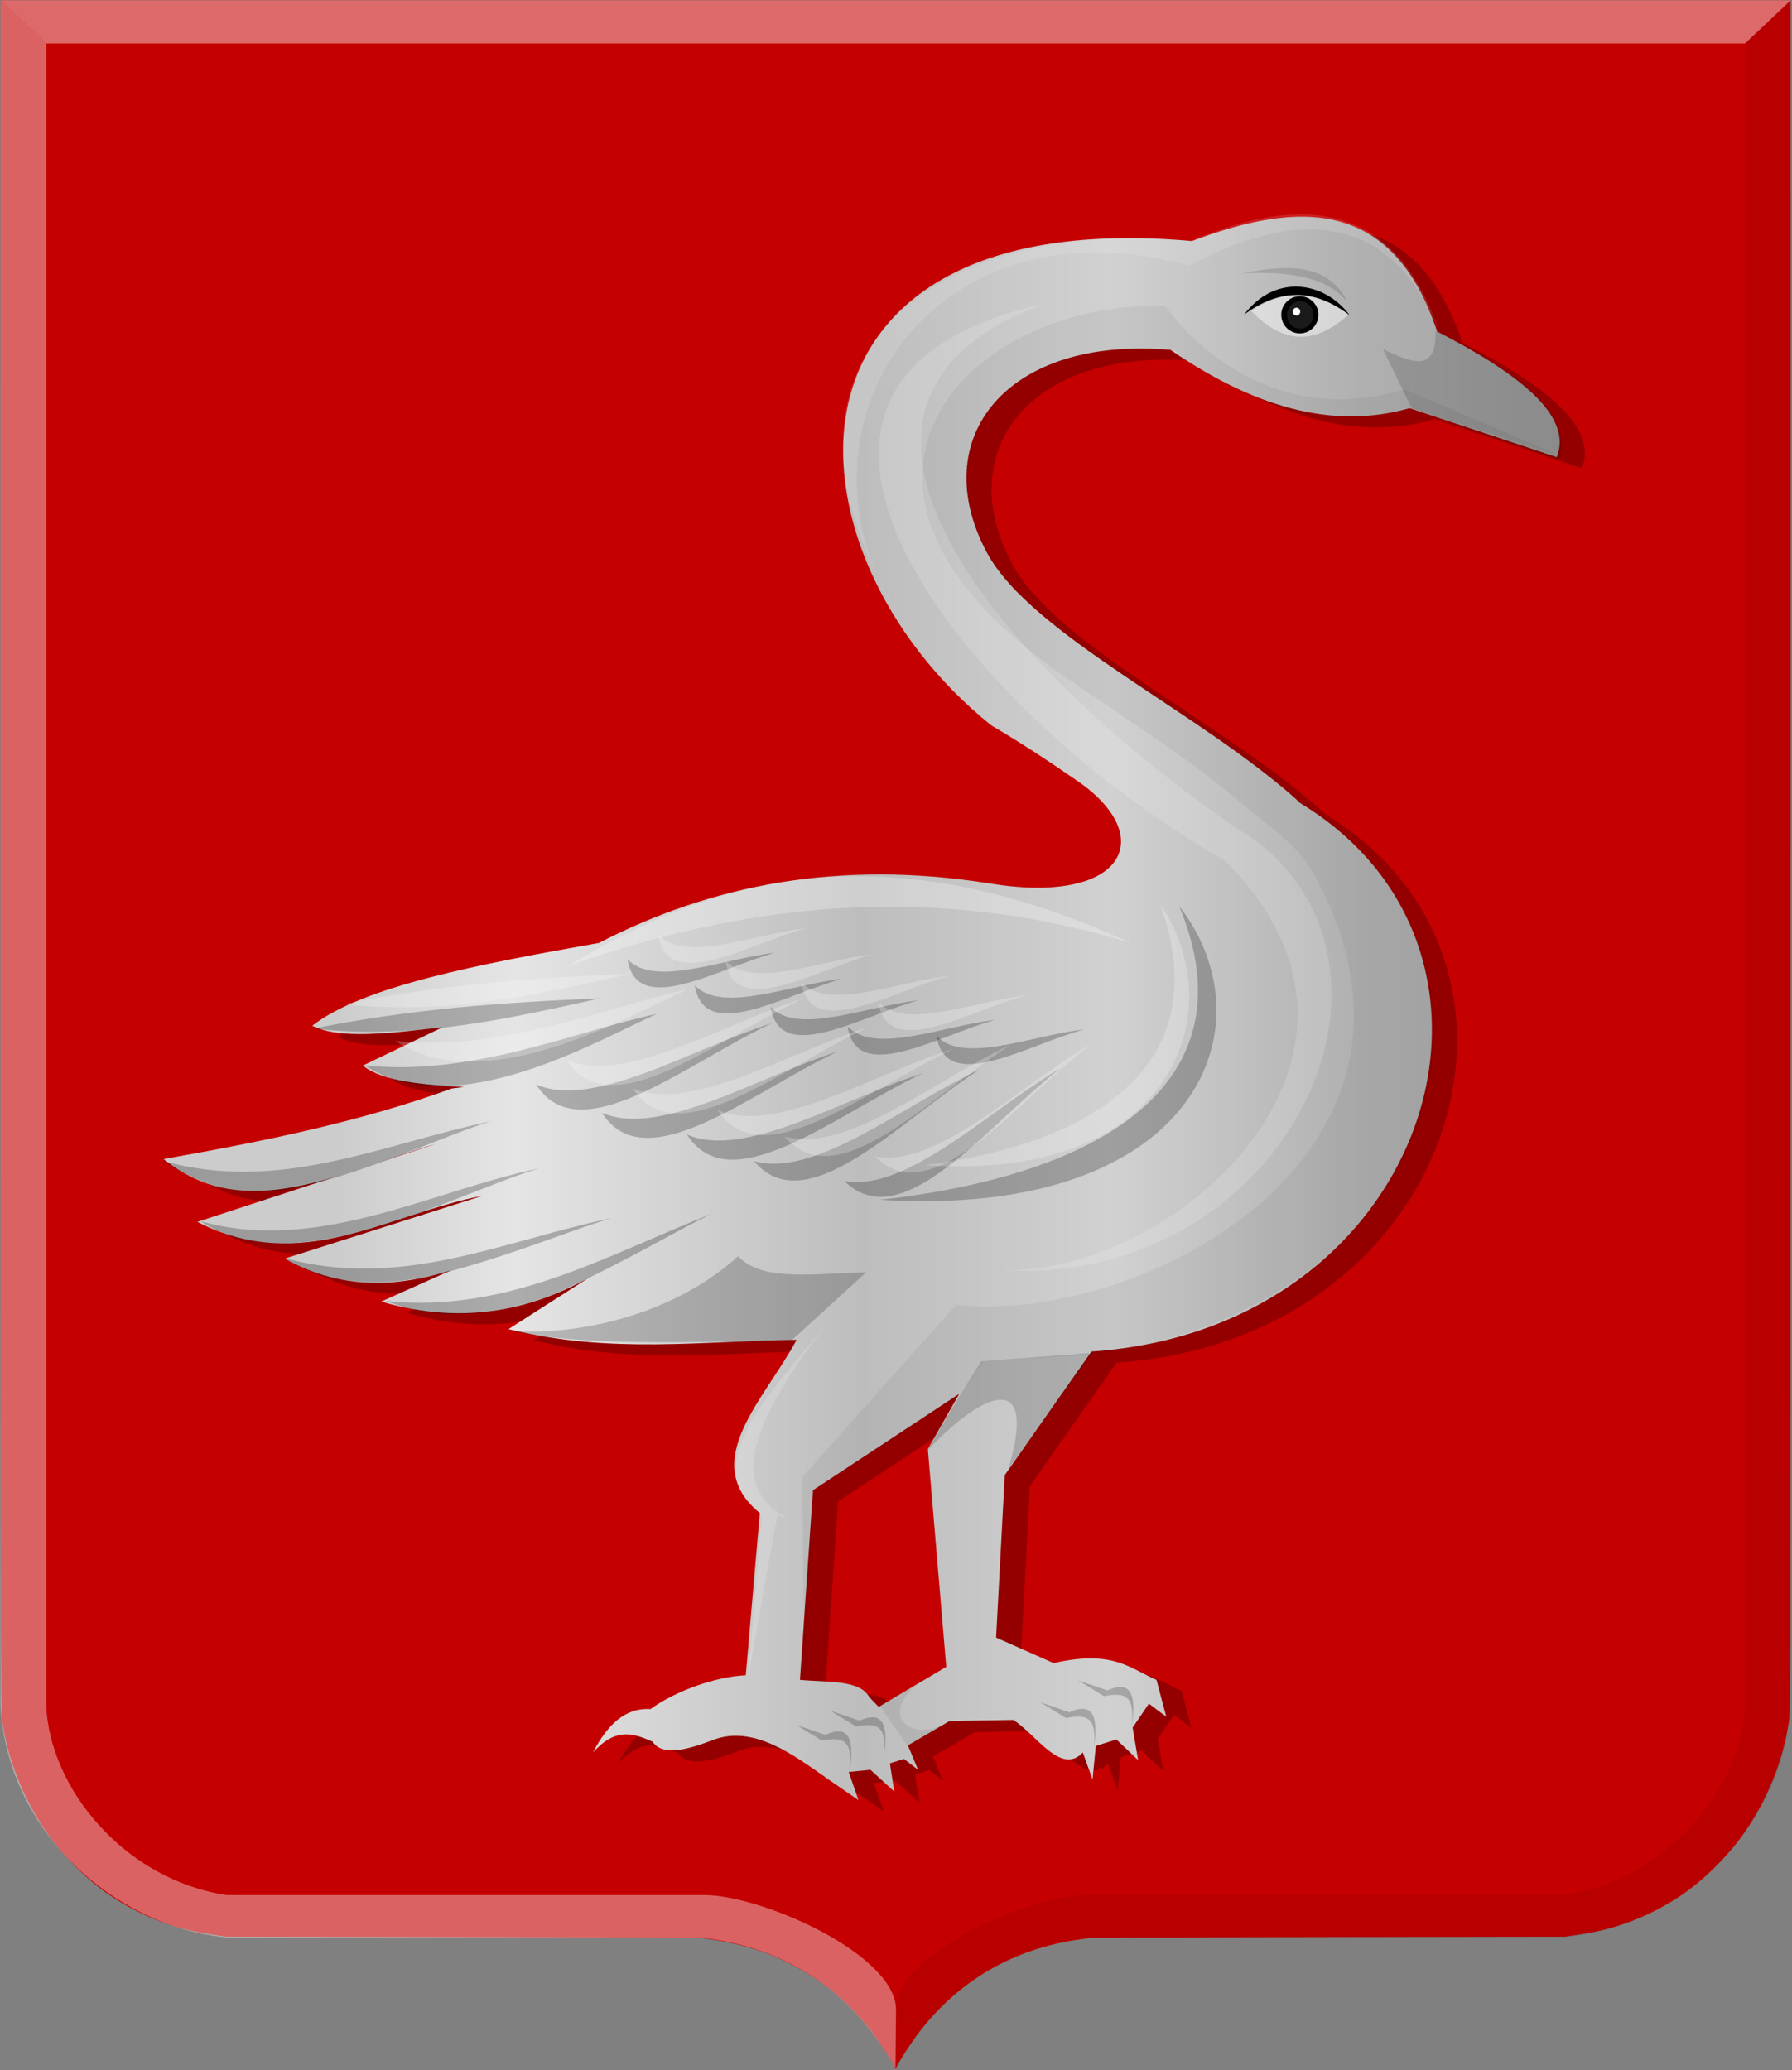 <?xml version="1.0" encoding="UTF-8" standalone="no"?>
<!-- Created with Inkscape (http://www.inkscape.org/) -->

<svg
   xmlns:dc="http://purl.org/dc/elements/1.1/"
   xmlns:cc="http://creativecommons.org/ns#"
   xmlns:rdf="http://www.w3.org/1999/02/22-rdf-syntax-ns#"
   xmlns:svg="http://www.w3.org/2000/svg"
   xmlns="http://www.w3.org/2000/svg"
   xmlns:xlink="http://www.w3.org/1999/xlink"
   xmlns:sodipodi="http://sodipodi.sourceforge.net/DTD/sodipodi-0.dtd"
   xmlns:inkscape="http://www.inkscape.org/namespaces/inkscape"
   width="590.577"
   height="682.289"
   id="svg4695"
   version="1.1"
   inkscape:version="0.48.4 r9939"
   sodipodi:docname="Nieuw document 15">
  <rect width="100%" height="100%" fill="#808080" stroke="none"/>
  <defs
     id="defs4697">
    <linearGradient
       y2="411.785"
       x2="702.529"
       y1="411.785"
       x1="242.437"
       gradientTransform="matrix(-1,0,0,1,752.604,3.284)"
       gradientUnits="userSpaceOnUse"
       id="linearGradient4496"
       xlink:href="#linearGradient4070-8-2-8-8-7-3"
       inkscape:collect="always" />
    <linearGradient
       id="linearGradient4070-8-2-8-8-7-3">
      <stop
         id="stop4072-1-2-6-4-1-82"
         offset="0"
         style="stop-color:#a3a3a3;stop-opacity:1;" />
      <stop
         id="stop4074-8-0-7-0-4-6"
         offset="0.143"
         style="stop-color:#b0b0b0;stop-opacity:1;" />
      <stop
         style="stop-color:#d1d1d1;stop-opacity:1;"
         offset="0.321"
         id="stop4076-6-1-0-3-7-2" />
      <stop
         id="stop4078-0-2-8-7-6-7"
         offset="0.5"
         style="stop-color:#bdbdbd;stop-opacity:1;" />
      <stop
         style="stop-color:#e5e5e5;stop-opacity:1;"
         offset="0.75"
         id="stop4080-2-7-1-8-8-5" />
      <stop
         id="stop4082-4-7-8-3-2-7"
         offset="0.875"
         style="stop-color:#cccccc;stop-opacity:1;" />
      <stop
         style="stop-color:#cccccc;stop-opacity:1;"
         offset="1"
         id="stop4084-9-0-3-1-3-8" />
    </linearGradient>
  </defs>
  <sodipodi:namedview
     id="base"
     pagecolor="#ffffff"
     bordercolor="#666666"
     borderopacity="1.0"
     inkscape:pageopacity="0.0"
     inkscape:pageshadow="2"
     inkscape:zoom="0.35"
     inkscape:cx="378.85505"
     inkscape:cy="232.64042"
     inkscape:document-units="px"
     inkscape:current-layer="layer1"
     showgrid="false"
     fit-margin-top="0"
     fit-margin-left="0"
     fit-margin-right="0"
     fit-margin-bottom="0"
     inkscape:window-width="1600"
     inkscape:window-height="837"
     inkscape:window-x="-8"
     inkscape:window-y="-8"
     inkscape:window-maximized="1" />
  <g
     inkscape:label="Laag 1"
     inkscape:groupmode="layer"
     id="layer1"
     transform="translate(3.855,-82.713)">
    <g
       transform="matrix(2.145,0,0,2.227,-444.123,-602.917)"
       id="layer1-2"
       inkscape:label="Laag 1">
      <path
         inkscape:connector-curvature="0"
         id="path15028-58-75"
         d="m 342.717,613.873 c 0,-0.337 -2.144,-3.568 -3.483,-5.249 -4.162,-5.225 -9.285,-8.992 -15.56,-11.442 -2.598,-1.014 -6.096,-1.888 -9.185,-2.295 -0.715,-0.094 -1.481,-0.197 -1.703,-0.23 -0.222,-0.032 -16.695,-0.085 -36.608,-0.116 l -36.204,-0.058 -1.299,-0.182 c -1.932,-0.271 -3.205,-0.5 -4.652,-0.84 -4.643,-1.091 -9.284,-3.196 -13.136,-5.957 -2.515,-1.804 -5.349,-4.505 -7.401,-7.056 -3.916,-4.867 -6.749,-11.094 -7.747,-17.033 -0.42,-2.498 -0.396,5.337 -0.398,-129.241 l 0,-126.253 137.513,0 137.513,0 0,126.253 c 0,134.577 0.022,126.742 -0.398,129.241 -0.999,5.939 -3.831,12.166 -7.747,17.033 -2.053,2.551 -4.886,5.252 -7.401,7.056 -3.856,2.765 -8.488,4.866 -13.136,5.957 -1.447,0.34 -2.72,0.57 -4.652,0.84 l -1.299,0.182 -36.204,0.058 c -19.912,0.032 -36.386,0.084 -36.607,0.116 -0.222,0.032 -0.988,0.136 -1.703,0.23 -10.128,1.333 -18.623,6.049 -24.746,13.736 -1.211,1.52 -3.255,4.567 -3.509,5.229 -0.071,0.184 -0.242,0.198 -0.242,0.02 z"
         style="fill:#c40000;fill-opacity:1" />
      <path
         sodipodi:nodetypes="cccccccccccc"
         inkscape:connector-curvature="0"
         id="path15042-78-3"
         d="m 205.339,307.923 7.015,6.382 0,245.952 c 0.505,12.261 12.023,25.817 27.728,28.073 l 73.379,0 c 8.794,0 29.475,8.745 29.475,17.025 l -0.094,8.591 c -8.015,-13.572 -19.328,-18.21 -30.114,-19.346 l -0.01,0 -72.64,0 c -17.478,-1.637 -33.77,-15.889 -34.743,-34.343 z"
         style="opacity:0.385;fill:#ffffff;fill-opacity:1;stroke:#000000;stroke-width:0.087px;stroke-linecap:butt;stroke-linejoin:miter;stroke-opacity:0" />
      <path
         sodipodi:nodetypes="cccccccccccc"
         inkscape:connector-curvature="0"
         id="path15042-7-9-4"
         d="m 480.371,307.921 -7.015,6.382 0,245.953 c -0.505,12.261 -12.023,25.817 -27.728,28.073 l -73.379,0 c -8.794,0 -29.475,8.745 -29.475,17.025 l 0.094,8.591 c 8.016,-13.572 19.329,-18.21 30.114,-19.346 l 0.01,0 72.64,0 c 17.477,-1.637 33.77,-15.889 34.743,-34.343 z"
         style="opacity:0.194;fill:#000000;fill-opacity:0.316;stroke:#000000;stroke-width:0.087px;stroke-linecap:butt;stroke-linejoin:miter;stroke-opacity:0" />
      <path
         inkscape:connector-curvature="0"
         id="path15070-7-3"
         d="m 480.379,307.923 -7.023,6.382 -261.001,0 -7.015,-6.382 z"
         style="fill:#ffffff;fill-opacity:0.415;stroke:#000000;stroke-width:0.087px;stroke-linecap:butt;stroke-linejoin:miter;stroke-opacity:0" />
    </g>
    <path
       style="fill:#000000;fill-opacity:0.245;stroke:none"
       d="m 157.347,444.629 -4.041,0.505 c -30.41,11.056 -62.55,17.496 -94.954,23.234 27.054,22.11 59.046,3.901 89.904,-5.051 l -78.792,25.759 c 34.49,17.776 63.088,-2.745 93.944,-8.586 l -65.155,20.708 c 27.489,15.482 56.027,6.33 84.853,-9.596 l -53.033,23.739 c 26.927,8.01 53.548,3.77 79.802,-15.152 l -37.881,24.244 c 33.692,8.321 63.733,3.861 94.954,3.536 -10.419,19.571 -32.701,40.159 -12.122,57.074 l -4.625,53.473 c -9.907,0.424 -23.293,5.242 -31.429,11.151 -8.436,-0.554 -14.291,5.344 -18.929,14.286 7.792,-8.655 13.709,-6.062 19.643,-3.571 3.094,4.76 10.869,2.945 19.889,-0.535 13.452,-5.19 26.93,5.205 37.611,12.678 l 10.357,7.143 -3.214,-9.286 7.143,-0.714 7.857,7.143 -1.429,-9.286 4.643,-1.429 4.643,3.571 -5.357,-12.857 -10.714,-11.071 c -3.145,-5.882 -14.075,-4.844 -22.857,-5.714 l 4.286,-62.5 48.214,-31.786 -10.357,18.214 6.071,71.786 -22.857,13.571 9.286,12.857 14.643,-8.571 21.072,-0.357 c 7.69,5.066 15.771,18.327 22.857,10.714 l 3.214,8.929 1.071,-11.071 6.786,-2.143 7.143,6.786 -1.786,-10.714 5.357,-7.857 5.714,4.286 -3.214,-12.143 c -8.785,-3.759 -14.323,-10.001 -33.879,-5.524 l -18.978,-8.405 2.857,-53.571 28.571,-40.714 c 111.758,-7.588 149.855,-131.4 68.989,-180.617 -31.618,-29.214 -88.697,-55.298 -103.401,-82.614 -20.328,-37.765 6.502,-71.628 60.47,-66.888 26.264,18.029 52.528,26.711 78.792,19.193 l 48.487,16.162 c 5.489,-13.805 -12.732,-27.611 -39.396,-41.416 -14.76,-44.007 -45.569,-43.105 -80.812,-29.799 -141.734,-12.707 -138.098,101.648 -66.165,159.604 10.14,5.938 19.668,12.273 28.566,18.432 26.664,18.455 15.25,41.12 -29.576,33.591 -49.195,-7.727 -91.207,0.509 -128.289,19.698 -39.623,6.998 -77.951,14.329 -94.449,27.274 8.942,4.642 26.145,2.4 42.931,0.505 l -26.264,12.627 c 6.774,5.393 19.973,6.29 33.335,7.071 z"
       id="path2996-6"
       inkscape:connector-curvature="0"
       sodipodi:nodetypes="cccccccccccccccccscccccccccccccccccccccccccccccccccsccccccscccccc" />
    <path
       style="fill:url(#linearGradient4496);fill-opacity:1;stroke:none"
       d="m 149.07,440.968 -4.041,0.505 c -30.41,11.056 -62.55,17.496 -94.954,23.234 27.054,22.11 59.046,3.901 89.904,-5.051 l -78.792,25.759 c 34.49,17.776 63.088,-2.745 93.944,-8.586 l -65.155,20.708 c 27.489,15.482 56.027,6.33 84.853,-9.596 l -53.033,23.739 c 26.927,8.01 53.548,3.77 79.802,-15.152 l -37.881,24.244 c 33.692,8.321 63.733,3.861 94.954,3.536 -10.419,19.571 -32.701,40.159 -12.122,57.074 l -4.626,53.473 c -9.907,0.424 -23.293,5.242 -31.428,11.151 -8.436,-0.554 -14.291,5.344 -18.929,14.286 7.792,-8.655 13.709,-6.062 19.643,-3.571 3.094,4.76 10.869,2.945 19.889,-0.535 13.452,-5.19 26.93,5.205 37.611,12.678 l 10.357,7.143 -3.214,-9.286 7.143,-0.714 7.857,7.143 -1.429,-9.286 4.643,-1.429 4.643,3.571 -5.357,-12.857 -10.714,-11.071 c -3.145,-5.882 -14.075,-4.844 -22.857,-5.714 l 4.286,-62.5 48.214,-31.786 -10.357,18.214 6.071,71.786 -22.857,13.571 9.286,12.857 14.643,-8.571 21.071,-0.357 c 7.69,5.066 15.771,18.327 22.857,10.714 l 3.214,8.929 1.071,-11.071 6.786,-2.143 7.143,6.786 -1.786,-10.714 5.357,-7.857 5.714,4.286 -3.214,-12.143 c -8.785,-3.759 -14.323,-10.001 -33.88,-5.524 l -18.978,-8.405 2.857,-53.571 28.571,-40.714 c 111.758,-7.588 149.855,-131.4 68.989,-180.617 -31.618,-29.214 -88.697,-55.298 -103.401,-82.614 -20.328,-37.765 6.502,-71.628 60.47,-66.888 26.264,18.029 52.528,26.711 78.792,19.193 l 48.487,16.162 c 5.489,-13.805 -12.732,-27.611 -39.396,-41.416 -14.76,-44.007 -45.569,-43.105 -80.812,-29.799 -141.734,-12.707 -138.098,101.648 -66.165,159.604 10.14,5.938 19.668,12.273 28.566,18.432 26.664,18.455 15.25,41.12 -29.576,33.591 -49.195,-7.727 -91.207,0.509 -128.289,19.698 -39.623,6.998 -77.951,14.329 -94.449,27.274 8.942,4.642 26.145,2.4 42.931,0.505 l -26.264,12.627 c 6.774,5.393 19.973,6.29 33.335,7.071 z"
       id="path2996-2"
       inkscape:connector-curvature="0"
       sodipodi:nodetypes="cccccccccccccccccscccccccccccccccccccccccccccccccccsccccccscccccc" />
    <path
       style="fill:#000000;fill-opacity:0.241;stroke:none"
       d="m 49.781,465.289 c 16.022,10.632 30.231,11.692 43.715,8.913 23.355,-4.814 50.187,-17.724 64.5,-21.949 -35.569,7.359 -69.6,23.947 -108.214,13.036 z"
       id="path2998-78"
       inkscape:connector-curvature="0"
       sodipodi:nodetypes="cscc" />
    <path
       style="fill:#000000;fill-opacity:0.241;stroke:none"
       d="m 62.192,485.177 c 15.56,10.17 33.616,7.725 47.219,4.806 22.247,-4.774 49.976,-18.044 64.477,-22.217 -35.569,7.359 -73.082,28.322 -111.696,17.411 z"
       id="path2998-1-0"
       inkscape:connector-curvature="0"
       sodipodi:nodetypes="cscc" />
    <path
       style="fill:#000000;fill-opacity:0.25;stroke:none"
       d="m 89.536,497.211 c 18.291,11.928 41.175,8.124 53.715,4.806 23.052,-6.101 40.187,-13.617 54.5,-17.842 -35.569,7.359 -69.6,23.947 -108.214,13.036 z"
       id="path2998-7-2"
       inkscape:connector-curvature="0"
       sodipodi:nodetypes="cscc" />
    <path
       style="fill:#000000;fill-opacity:0.25;stroke:none"
       d="m 123.475,511.497 c 20.044,8.665 45.348,2.297 57.147,-3.093 21.689,-9.909 36.413,-18.964 49.807,-25.547 -33.813,13.266 -67.051,32.867 -106.954,28.641 z"
       id="path2998-7-4-0"
       inkscape:connector-curvature="0"
       sodipodi:nodetypes="cscc" />
    <path
       style="fill:#000000;fill-opacity:0.198;stroke:none"
       d="m 164.424,521.36 c 20.841,1.506 52.494,-4.331 75,-24.643 7.797,8.731 26.322,5.542 42.143,5.357 l -24.643,22.5 c -33.836,0.43 -69.599,1.823 -92.5,-3.214 z"
       id="path3811-8"
       inkscape:connector-curvature="0"
       sodipodi:nodetypes="ccccc" />
    <path
       style="fill:#000000;fill-opacity:0.165;stroke:none"
       d="m 312.21,542.994 7.324,-11.617 36.618,-2.778 -27.779,38.386 c 9.745,-31.892 -6.732,-27.248 -26.769,-6.061 z"
       id="path3813-9"
       inkscape:connector-curvature="0"
       sodipodi:nodetypes="cccccc" />
    <path
       style="fill:#000000;fill-opacity:0.052;stroke:none"
       d="m 261.21,637.432 -0.714,-67.857 50.714,-56.786 c 60.238,6.76 169.312,-49.527 117.585,-142.651 -5.302,-9.544 -15.541,-15.756 -24.37,-23.421 -22.3,-18.819 -48.837,-33.914 -67.525,-48.522 -76.005,-59.415 -20.509,-116.345 43.239,-114.692 10.623,14.788 38.613,39.892 78.929,27.5 l 51.786,22.143 -50.357,-16.071 c -31.735,9.89 -66.528,-8.258 -77.143,-18.929 -22.793,-2.978 -51.51,3.617 -62.67,21.97 -10.445,17.175 -8.09,45.89 24.408,69.884 15.062,11.12 36.411,25.187 57.905,40.111 9.919,4.624 14.996,12.975 23.192,18.292 76.977,49.935 47.792,165.148 -70.289,180.702 l -35.608,2.273 -8.334,11.617 -47.73,30.81 z"
       id="path3815-2"
       inkscape:connector-curvature="0"
       sodipodi:nodetypes="cccscscccccsscsccccc" />
    <path
       style="fill:#000000;fill-opacity:0.241;stroke:none"
       d="m 384.781,381.36 c 24.28,58.689 -26.134,88.69 -98.571,96.786 104.153,6.452 129.337,-57.096 98.571,-96.786 z"
       id="path3817-8"
       inkscape:connector-curvature="0"
       sodipodi:nodetypes="ccc" />
    <path
       style="fill:#000000;fill-opacity:0.241;stroke:none"
       d="m 222.559,456.626 c 18.937,8.321 51.026,-11.685 77.782,-20.203 -28.573,13.406 -63.484,42.796 -77.782,20.203 z"
       id="path3819-2"
       inkscape:connector-curvature="0"
       sodipodi:nodetypes="ccc" />
    <path
       style="fill:#000000;fill-opacity:0.241;stroke:none"
       d="m 244.641,465.377 c 19.867,5.76 49.048,-18.291 74.451,-30.252 -26.563,17.045 -57.308,50.769 -74.451,30.252 z"
       id="path3819-0-0"
       inkscape:connector-curvature="0"
       sodipodi:nodetypes="ccc" />
    <path
       style="fill:#000000;fill-opacity:0.241;stroke:none"
       d="m 274.39,471.932 c 20.323,3.854 47.097,-22.85 71.254,-37.162 -24.831,19.483 -52.246,55.964 -71.254,37.162 z"
       id="path3819-9-5"
       inkscape:connector-curvature="0"
       sodipodi:nodetypes="ccc" />
    <path
       style="fill:#000000;fill-opacity:0.241;stroke:none"
       d="m 194.527,449.458 c 18.937,8.321 51.026,-11.685 77.782,-20.203 -28.573,13.406 -63.484,42.796 -77.782,20.203 z"
       id="path3819-4-5"
       inkscape:connector-curvature="0"
       sodipodi:nodetypes="ccc" />
    <path
       style="fill:#000000;fill-opacity:0.241;stroke:none"
       d="m 172.809,440.114 c 18.937,8.321 51.026,-11.685 77.782,-20.203 -28.573,13.406 -63.484,42.796 -77.782,20.203 z"
       id="path3819-8-2"
       inkscape:connector-curvature="0"
       sodipodi:nodetypes="ccc" />
    <path
       style="fill:#000000;fill-opacity:0.241;stroke:none"
       d="m 116.309,433.832 c 35.679,3.828 70.249,-11.523 96.322,-16.954 -18.506,8.077 -66.286,36.754 -96.322,16.954 z"
       id="path3819-82-7"
       inkscape:connector-curvature="0"
       sodipodi:nodetypes="ccc" />
    <path
       style="fill:#000000;fill-opacity:0.241;stroke:none"
       d="m 99.424,421.718 c 34.226,3.81 64.342,-3.343 94.643,-10 -30.791,1.315 -61.857,3.365 -94.643,10 z"
       id="path3867-6"
       inkscape:connector-curvature="0"
       sodipodi:nodetypes="ccc" />
    <path
       style="fill:#000000;fill-opacity:0.241;stroke:none"
       d="m 304.792,424.137 c 8.873,9.463 31.543,-0.228 48.618,-2.151 -19.199,5.304 -45.57,21.598 -48.618,2.151 z"
       id="path3819-8-4-78"
       inkscape:connector-curvature="0"
       sodipodi:nodetypes="ccc" />
    <path
       style="fill:#000000;fill-opacity:0.241;stroke:none"
       d="m 275.472,421.006 c 8.873,9.463 31.543,-0.228 48.618,-2.151 -19.199,5.304 -45.57,21.598 -48.618,2.151 z"
       id="path3819-8-4-5-7"
       inkscape:connector-curvature="0"
       sodipodi:nodetypes="ccc" />
    <path
       style="fill:#000000;fill-opacity:0.241;stroke:none"
       d="m 250.115,414.577 c 8.873,9.463 31.543,-0.228 48.618,-2.151 -19.199,5.304 -45.57,21.598 -48.618,2.151 z"
       id="path3819-8-4-51-8"
       inkscape:connector-curvature="0"
       sodipodi:nodetypes="ccc" />
    <path
       style="fill:#000000;fill-opacity:0.241;stroke:none"
       d="m 225.115,407.435 c 8.873,9.463 31.543,-0.228 48.618,-2.151 -19.199,5.304 -45.57,21.598 -48.618,2.151 z"
       id="path3819-8-4-7-16"
       inkscape:connector-curvature="0"
       sodipodi:nodetypes="ccc" />
    <path
       style="fill:#000000;fill-opacity:0.241;stroke:none"
       d="m 202.972,398.863 c 8.873,9.463 31.543,-0.228 48.618,-2.151 -19.199,5.304 -45.57,21.598 -48.618,2.151 z"
       id="path3819-8-4-1-0"
       inkscape:connector-curvature="0"
       sodipodi:nodetypes="ccc" />
    <path
       style="fill:#000000;stroke:none"
       d="m 406.21,186.36 c 11.156,-8.219 22.713,-9.033 34.821,0.357 -8.421,-11.421 -24.737,-13.802 -34.821,-0.357 z"
       id="path3926-9"
       inkscape:connector-curvature="0"
       sodipodi:nodetypes="ccc" />
    <path
       style="fill:#ffffff;fill-opacity:0.462;stroke:none"
       d="m 408.427,185.147 c 8.921,-5.771 18.926,-8.352 32.199,1.263 -9.609,8.428 -19.911,11.405 -32.199,-1.263 z"
       id="path3928-5"
       inkscape:connector-curvature="0"
       sodipodi:nodetypes="ccc" />
    <path
       transform="translate(-192.362,3.284)"
       sodipodi:type="arc"
       style="fill:#000000;fill-opacity:1;stroke:none"
       id="path3930-8"
       sodipodi:cx="616.88751"
       sodipodi:cy="183.18906"
       sodipodi:rx="6.1240497"
       sodipodi:ry="6.1240497"
       d="m 623.012,183.189 c 0,3.382 -2.742,6.124 -6.124,6.124 -3.382,0 -6.124,-2.742 -6.124,-6.124 0,-3.382 2.742,-6.124 6.124,-6.124 3.382,0 6.124,2.742 6.124,6.124 z" />
    <path
       sodipodi:type="arc"
       style="fill:#1a1a1a;fill-opacity:1;stroke:none"
       id="path3932-9"
       sodipodi:cx="617.04535"
       sodipodi:cy="183.09435"
       sodipodi:rx="3.4408321"
       sodipodi:ry="4.3247156"
       d="m 620.486,183.094 c 0,2.388 -1.541,4.325 -3.441,4.325 -1.9,0 -3.441,-1.936 -3.441,-4.325 0,-2.388 1.541,-4.325 3.441,-4.325 1.9,0 3.441,1.936 3.441,4.325 z"
       transform="matrix(1.257,0,0,1.051,-350.995,-5.913)" />
    <path
       transform="translate(-192.362,3.284)"
       sodipodi:type="arc"
       style="fill:#ffffff;fill-opacity:1;stroke:none"
       id="path3934-0"
       sodipodi:cx="615.78265"
       sodipodi:cy="182.14732"
       sodipodi:rx="1.2311234"
       sodipodi:ry="1.294258"
       d="m 617.014,182.147 c 0,0.715 -0.551,1.294 -1.231,1.294 -0.68,0 -1.231,-0.579 -1.231,-1.294 0,-0.715 0.551,-1.294 1.231,-1.294 0.68,0 1.231,0.579 1.231,1.294 z" />
    <path
       style="fill:#000000;fill-opacity:0.132;stroke:none"
       d="m 440.317,182.432 c -7.067,-8.816 -20.013,-10.282 -34.643,-9.643 14.805,-2.939 28.311,-3.423 34.643,9.643 z"
       id="path3936-0"
       inkscape:connector-curvature="0"
       sodipodi:nodetypes="ccc" />
    <path
       style="fill:#000000;fill-opacity:0.151;stroke:none"
       d="m 451.924,197.789 9.464,19.464 48.572,16.786 c 5.264,-17.388 -19.24,-30.71 -40.714,-42.5 0.39,13.823 -6.924,11.188 -17.321,6.25 z"
       id="path3938-0"
       inkscape:connector-curvature="0"
       sodipodi:nodetypes="ccccc" />
    <path
       style="fill:#ffffff;fill-opacity:0.241;stroke:none"
       d="m 232.663,448.55 c 18.937,8.321 51.026,-11.685 77.782,-20.203 -28.573,13.406 -63.484,42.796 -77.782,20.203 z"
       id="path3819-3-7"
       inkscape:connector-curvature="0"
       sodipodi:nodetypes="ccc" />
    <path
       style="fill:#ffffff;fill-opacity:0.241;stroke:none"
       d="m 254.745,457.301 c 19.867,5.76 49.048,-18.291 74.451,-30.252 -26.563,17.045 -57.308,50.769 -74.451,30.252 z"
       id="path3819-0-6-2"
       inkscape:connector-curvature="0"
       sodipodi:nodetypes="ccc" />
    <path
       style="fill:#ffffff;fill-opacity:0.241;stroke:none"
       d="m 284.494,463.856 c 20.323,3.854 47.097,-22.85 71.254,-37.162 -24.831,19.483 -52.246,55.964 -71.254,37.162 z"
       id="path3819-9-2-5"
       inkscape:connector-curvature="0"
       sodipodi:nodetypes="ccc" />
    <path
       style="fill:#ffffff;fill-opacity:0.241;stroke:none"
       d="m 204.631,441.382 c 18.937,8.321 51.026,-11.685 77.782,-20.203 -28.573,13.406 -63.484,42.796 -77.782,20.203 z"
       id="path3819-4-4-5"
       inkscape:connector-curvature="0"
       sodipodi:nodetypes="ccc" />
    <path
       style="fill:#ffffff;fill-opacity:0.241;stroke:none"
       d="m 182.913,432.038 c 18.937,8.321 51.026,-11.685 77.782,-20.203 -28.573,13.406 -63.484,42.796 -77.782,20.203 z"
       id="path3819-8-5-2"
       inkscape:connector-curvature="0"
       sodipodi:nodetypes="ccc" />
    <path
       style="fill:#ffffff;fill-opacity:0.241;stroke:none"
       d="m 126.413,425.756 c 35.679,3.828 70.249,-11.523 96.322,-16.954 -18.506,8.077 -66.286,36.754 -96.322,16.954 z"
       id="path3819-82-8-1"
       inkscape:connector-curvature="0"
       sodipodi:nodetypes="ccc" />
    <path
       style="fill:#ffffff;fill-opacity:0.241;stroke:none"
       d="m 109.528,413.642 c 34.226,3.81 64.342,-3.343 94.643,-10 -30.791,1.315 -61.857,3.365 -94.643,10 z"
       id="path3867-8-4"
       inkscape:connector-curvature="0"
       sodipodi:nodetypes="ccc" />
    <path
       style="fill:#ffffff;fill-opacity:0.241;stroke:none"
       d="m 285.576,412.93 c 8.873,9.463 31.543,-0.228 48.618,-2.151 -19.199,5.304 -45.57,21.598 -48.618,2.151 z"
       id="path3819-8-4-5-1-8"
       inkscape:connector-curvature="0"
       sodipodi:nodetypes="ccc" />
    <path
       style="fill:#ffffff;fill-opacity:0.241;stroke:none"
       d="m 260.219,406.501 c 8.873,9.463 31.543,-0.228 48.618,-2.151 -19.199,5.304 -45.57,21.598 -48.618,2.151 z"
       id="path3819-8-4-51-2-6"
       inkscape:connector-curvature="0"
       sodipodi:nodetypes="ccc" />
    <path
       style="fill:#ffffff;fill-opacity:0.241;stroke:none"
       d="m 235.219,399.358 c 8.873,9.463 31.543,-0.228 48.618,-2.151 -19.199,5.304 -45.57,21.598 -48.618,2.151 z"
       id="path3819-8-4-7-1-4"
       inkscape:connector-curvature="0"
       sodipodi:nodetypes="ccc" />
    <path
       style="fill:#ffffff;fill-opacity:0.241;stroke:none"
       d="m 213.076,390.787 c 8.873,9.463 31.543,-0.228 48.618,-2.151 -19.199,5.304 -45.57,21.598 -48.618,2.151 z"
       id="path3819-8-4-1-4-6"
       inkscape:connector-curvature="0"
       sodipodi:nodetypes="ccc" />
    <path
       style="fill:#ffffff;fill-opacity:0.241;stroke:none"
       d="m 378.406,380.597 c 19.115,52.222 -20.576,78.918 -77.605,86.122 81.999,5.741 101.826,-50.805 77.605,-86.122 z"
       id="path3817-9-8"
       inkscape:connector-curvature="0"
       sodipodi:nodetypes="ccc" />
    <path
       style="fill:#ffffff;fill-opacity:0.269;stroke:none"
       d="m 183.415,401.067 c 70.505,-25.044 130.999,-24.229 185.363,-7.576 -81.799,-37.497 -136.951,-21.701 -185.363,7.576 z"
       id="path4282-9"
       inkscape:connector-curvature="0"
       sodipodi:nodetypes="ccc" />
    <path
       style="fill:#ffffff;fill-opacity:0.16;stroke:none"
       d="m 340.496,182.789 c -96.4,35.528 -1.28,131.175 70.714,177.857 56.324,45.597 6.141,145.666 -84.286,140.714 57.243,1.112 137.406,-71.236 72.857,-135 -88.174,-50.722 -172.775,-158.807 -59.286,-183.571 z"
       id="path4284-8"
       inkscape:connector-curvature="0"
       sodipodi:nodetypes="ccccc" />
    <path
       style="fill:#ffffff;fill-opacity:0.132;stroke:none"
       d="m 470.138,191.003 c -14.914,-35.195 -42.467,-41.709 -82.143,-20.714 -85.091,-23.708 -135.487,53.657 -95.714,115.357 -50.208,-84.189 9.361,-131.368 96.429,-123.571 37.32,-15.8 66.91,-12.276 81.428,28.929 z"
       id="path4286-3"
       inkscape:connector-curvature="0"
       sodipodi:nodetypes="ccccc" />
    <path
       style="fill:#ffffff;fill-opacity:0.17;stroke:none"
       d="m 269.067,518.503 c -22.507,28.912 -34.967,53.736 -13.214,64.643 l -3.571,-1.071 -9.643,53.929 4.643,-54.286 c -21.95,-15.229 2.46,-39.73 21.786,-63.214 z"
       id="path4288-5"
       inkscape:connector-curvature="0"
       sodipodi:nodetypes="cccccc" />
    <path
       style="fill:#000000;fill-opacity:0.075;stroke:none"
       d="m 286.21,645.11 9.107,13.036 12.5,-7.5 c -8.723,5.736 -22.466,-0.329 -10.357,-12.143 z"
       id="path4290-5"
       inkscape:connector-curvature="0"
       sodipodi:nodetypes="ccccc" />
    <path
       style="fill:#000000;fill-opacity:0.208;stroke:none"
       d="m 258.531,651.182 8.474,5.201 c 7.974,-1.568 10.197,0.614 9.091,10.48 1.583,-9.911 0.511,-16.196 -7.955,-12.374 z"
       id="path4292-1"
       inkscape:connector-curvature="0"
       sodipodi:nodetypes="ccccc" />
    <path
       style="fill:#000000;fill-opacity:0.208;stroke:none"
       d="m 269.784,646.522 8.474,5.201 c 7.974,-1.568 10.197,0.614 9.091,10.48 1.583,-9.911 0.511,-16.196 -7.955,-12.374 z"
       id="path4292-8-5"
       inkscape:connector-curvature="0"
       sodipodi:nodetypes="ccccc" />
    <path
       style="fill:#000000;fill-opacity:0.208;stroke:none"
       d="m 338.98,643.744 8.474,5.201 c 7.974,-1.568 10.197,0.614 9.091,10.48 1.583,-9.911 0.511,-16.196 -7.955,-12.374 z"
       id="path4292-2-5"
       inkscape:connector-curvature="0"
       sodipodi:nodetypes="ccccc" />
    <path
       style="fill:#000000;fill-opacity:0.208;stroke:none"
       d="m 351.48,636.547 8.474,5.201 c 7.974,-1.568 10.197,0.614 9.091,10.48 1.583,-9.911 0.511,-16.196 -7.955,-12.374 z"
       id="path4292-4-8"
       inkscape:connector-curvature="0"
       sodipodi:nodetypes="ccccc" />
  </g>
</svg>
